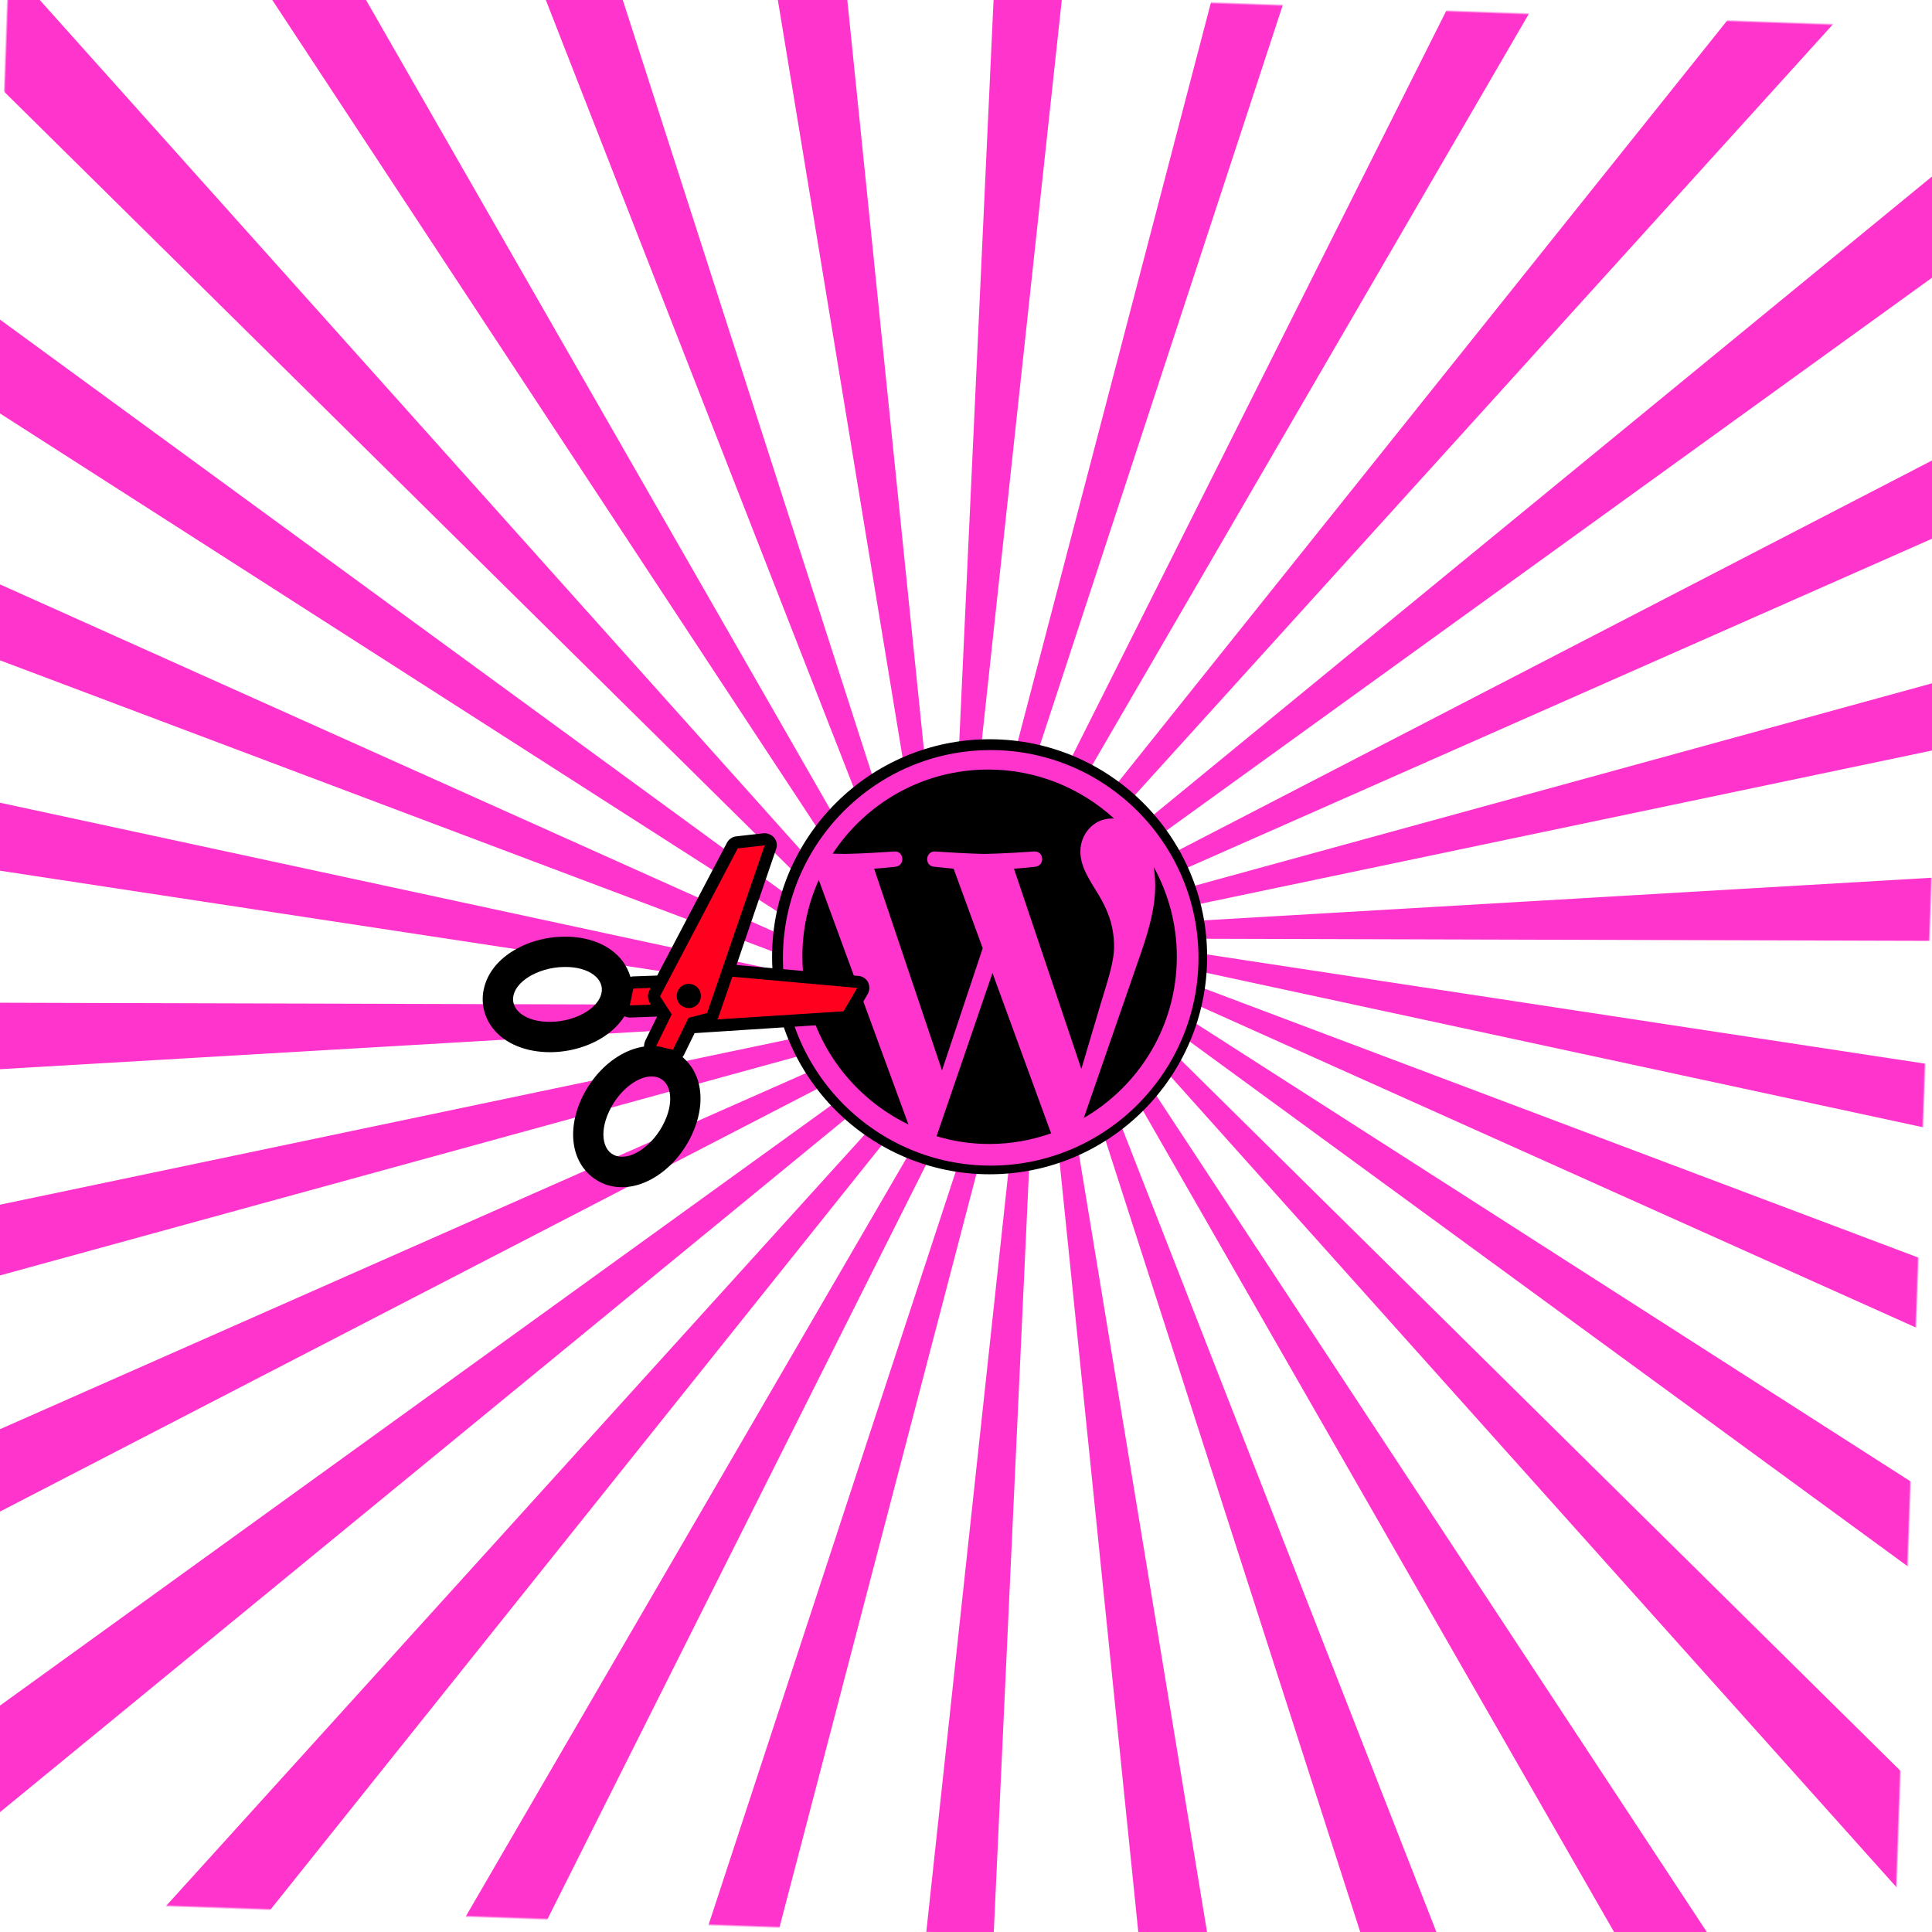 <?xml version="1.0" encoding="UTF-8" standalone="no"?>
<svg width="900px" height="900px" viewBox="0 0 900 900" version="1.1" xmlns="http://www.w3.org/2000/svg" xmlns:xlink="http://www.w3.org/1999/xlink">
    <!-- Generator: Sketch 50.2 (55047) - http://www.bohemiancoding.com/sketch -->
    <title>cut it up 2</title>
    <desc>Created with Sketch.</desc>
    <defs>
        <rect id="path-1" x="0" y="0" width="910" height="903"></rect>
    </defs>
    <g id="cut-it-up-2" stroke="none" stroke-width="1" fill="none" fill-rule="evenodd">
        <g id="Path-7-Copy" transform="translate(-12, -2)">
            <mask id="mask-2" fill="white">
                <use xlink:href="#path-1"></use>
            </mask>
            <g id="Mask"></g>
            <circle id="Oval" fill="#FF34CC" mask="url(#mask-2)" cx="472.996" cy="447.532" r="99.527"></circle>
            <path d="M457.338,470.599 L462.823,469.248 L471.543,465.026 L480.033,458.432 L486.863,450.34 L491.221,442.199 L492.188,438.863 L486.704,440.213 L477.983,444.436 L469.493,451.03 L462.664,459.122 L458.305,467.263 L457.338,470.599 Z M508.185,458.076 L509.867,457.662 L505.081,449.953 L504.757,450.135 L508.185,458.076 Z M508.464,458.722 L512.996,469.219 L516.588,469.103 L513.088,469.431 L1011.068,1622.894 L932.646,1648.375 L511.977,482.22 L506.172,481.544 L752.146,1706.828 L670.14,1715.447 L501.873,492.786 L495.207,490.536 L495.076,502.079 L498.442,504.363 L495.073,502.367 L481.1,1736.04 L399.095,1727.421 L487.701,510.367 L480.354,503.599 L478.089,513.693 L480.708,517.912 L477.999,514.093 L209.778,1709.252 L131.357,1683.772 L469.592,516.822 L464.823,505.777 L461.048,514.004 L461.947,520.537 L460.761,514.629 L-49.963,1627.636 L-121.373,1586.407 L453.253,513.116 L453.403,499.889 L445.942,509.916 L445.401,511.782 L445.767,510.151 L-286.77,1494.758 L-348.048,1439.584 L449.167,495.003 L450.678,488.272 L443.831,494.299 L438.883,503.54 L442.644,495.342 L-490.296,1316.426 L-538.763,1249.717 L448.257,483.112 L449.001,481.489 L439.074,487.072 L433.933,493.164 L438.027,487.661 L-651.643,1100.434 L-685.182,1025.105 L441.081,479.775 L-763.761,856.221 L-780.905,775.566 L430.774,477.141 L-821.75,594.462 L-821.75,512.004 L424.716,472.048 L-823.075,326.595 L-805.931,245.94 L423.598,466.369 L-767.678,64.329 L-734.14,-11 L426.843,461.937 L-657.981,-180.875 L-609.513,-247.585 L432.871,459.861 L-498.777,-398.3 L-437.499,-453.475 L433.094,453.229 L434.51,452.787 L-297.024,-578.444 L-225.614,-619.672 L439.336,451.279 L441.062,450.74 L436.53,440.243 L432.938,440.358 L436.439,440.03 L-61.541,-713.432 L16.88,-738.913 L437.55,427.241 L443.354,427.918 L197.381,-797.367 L279.386,-805.986 L447.653,416.675 L454.32,418.925 L454.45,407.383 L451.084,405.098 L454.454,407.095 L468.426,-826.579 L550.432,-817.959 L461.826,399.095 L469.172,405.862 L471.438,395.768 L468.818,391.549 L471.527,395.368 L739.748,-799.791 L818.17,-774.31 L479.935,392.639 L484.703,403.685 L488.478,395.457 L487.579,388.925 L488.765,394.832 L999.489,-718.175 L1070.899,-676.946 L496.273,396.346 L496.124,409.573 L503.584,399.545 L504.125,397.679 L503.759,399.31 L1236.297,-585.297 L1297.575,-530.122 L500.359,414.458 L498.849,421.189 L505.696,415.163 L510.643,405.922 L506.882,414.119 L1439.822,-406.965 L1488.289,-340.255 L501.27,426.349 L500.525,427.972 L510.452,422.39 L515.593,416.298 L511.499,421.801 L1601.17,-190.973 L1634.708,-115.644 L508.445,429.686 L1713.288,53.24 L1730.432,133.896 L518.752,432.32 L1771.276,315 L1771.276,397.457 L524.81,437.413 L1772.601,582.866 L1755.457,663.522 L525.928,443.092 L1717.204,845.133 L1683.666,920.461 L522.683,447.524 L1607.507,1090.337 L1559.04,1157.046 L516.656,449.6 L1448.303,1307.762 L1387.025,1362.937 L516.432,456.232 L515.017,456.675 L1246.551,1487.905 L1175.14,1529.134 L510.19,458.182 L508.464,458.722 Z M516.287,456.08 L509.81,449.335 L514.847,456.435 L516.287,456.08 Z M491.203,462.258 L491.545,457.565 L490.561,458.118 L489.54,462.668 L491.203,462.258 Z M491.065,464.158 L489.065,464.783 L487.889,470.023 L490.644,469.935 L491.065,464.158 Z M497.46,460.717 L496.632,454.704 L495.606,455.281 L495.539,461.19 L497.46,460.717 Z M497.65,462.101 L495.521,462.766 L495.442,469.781 L498.693,469.677 L497.65,462.101 Z M484.961,463.796 L485.837,460.775 L485.346,461.051 L483.975,464.038 L484.961,463.796 Z M484.238,466.291 L482.725,466.764 L481.13,470.24 L483.112,470.176 L484.238,466.291 Z M503.668,459.188 L501.137,452.171 L500.363,452.606 L501.778,459.654 L503.668,459.188 Z M504.003,460.116 L501.997,460.742 L503.758,469.515 L507.352,469.399 L504.003,460.116 Z M477.134,468.511 L476.631,468.668 L475.323,470.426 L476.122,470.401 L477.134,468.511 Z M504.332,449.15 L504.524,449.057 L503.76,447.827 L504.332,449.15 Z M452.662,479.431 L451.415,480.132 L450.932,481.034 L452.591,479.745 L452.662,479.431 Z M491.713,455.26 L491.954,451.945 L491.945,451.953 L491.14,455.537 L491.713,455.26 Z M496.397,452.992 L495.788,448.571 L495.681,448.665 L495.628,453.364 L496.397,452.992 Z M500.684,450.916 L499.196,446.79 L500.082,451.207 L500.684,450.916 Z M452.742,486.455 L450.839,493.022 L453.516,489.85 L453.563,485.733 L452.742,486.455 Z M461.151,479.055 L462.09,479.692 L462.308,479.433 L461.161,479.046 L461.151,479.055 Z M463.919,476.618 L463.591,476.907 L464.223,477.164 L464.615,476.699 L463.919,476.618 Z M466.77,474.109 L466.797,474.114 L466.891,474.003 L466.77,474.109 Z M459.021,492.337 L458.215,493.42 L459.357,501.716 L461.412,497.876 L459.021,492.337 Z M456.867,495.232 L454.605,498.273 L453.567,512.529 L458.493,503.329 L456.867,495.232 Z M462.724,487.36 L462.187,488.082 L464.587,491.947 L465.616,490.024 L462.724,487.36 Z M460.836,489.898 L460.375,490.517 L462.379,496.071 L463.598,493.793 L460.836,489.898 Z M464.095,485.517 L466.621,488.147 L467.694,486.143 L464.873,484.472 L464.095,485.517 Z M466.302,482.551 L468.734,484.201 L469.912,482 L467.354,481.136 L466.302,482.551 Z M470.173,477.347 L468.894,479.067 L471.019,479.933 L472.272,477.592 L470.173,477.347 Z M473.289,473.159 L471.898,475.028 L473.492,475.314 L474.717,473.025 L473.289,473.159 Z M498.594,428.428 L496.935,429.716 L496.864,430.031 L498.111,429.33 L498.594,428.428 Z M470.14,494.191 L468.372,498.043 L472.914,505.359 L474.885,498.561 L470.14,494.191 Z M467.681,499.548 L465.415,504.487 L469.713,516.403 L472.592,506.471 L467.681,499.548 Z M470.878,492.581 L475.287,497.173 L476.902,491.6 L472.52,489.003 L470.878,492.581 Z M473.301,487.301 L477.352,490.05 L478.814,485.004 L474.953,483.701 L473.301,487.301 Z M477.478,478.199 L475.79,481.876 L479.306,483.309 L480.678,478.572 L477.478,478.199 Z M480.082,472.523 L478.398,476.194 L481.221,476.7 L482.497,472.297 L480.082,472.523 Z M496.784,423.006 L498.687,416.439 L496.01,419.612 L495.963,423.729 L496.784,423.006 Z M480.563,502.668 L487.719,510.12 L488.564,498.51 L482.326,494.814 L480.563,502.668 Z M482.596,493.609 L488.623,497.699 L489.29,488.539 L484.125,486.796 L482.596,493.609 Z M485.836,479.173 L484.438,485.399 L489.372,487.409 L489.937,479.651 L485.836,479.173 Z M487.484,471.83 L486.191,477.591 L490.037,478.28 L490.527,471.544 L487.484,471.83 Z M494.921,411.189 L495.959,396.932 L491.034,406.132 L492.659,414.229 L494.921,411.189 Z M495.323,480.279 L495.215,489.789 L501.832,492.485 L500.231,480.851 L495.323,480.279 Z M495.427,471.086 L495.335,479.23 L500.126,480.089 L498.843,470.766 L495.427,471.086 Z M490.17,407.746 L488.114,411.585 L490.505,417.124 L491.311,416.041 L490.17,407.746 Z M503.913,470.291 L506.095,481.159 L511.974,482.213 L507.55,469.95 L503.913,470.291 Z M479.813,393.058 L476.934,402.991 L481.845,409.913 L484.111,404.974 L479.813,393.058 Z M487.148,413.391 L485.928,415.669 L488.691,419.563 L489.151,418.945 L487.148,413.391 Z M476.612,404.102 L474.642,410.9 L479.387,415.271 L481.155,411.418 L476.612,404.102 Z M484.94,417.514 L483.91,419.437 L486.802,422.101 L487.339,421.379 L484.94,417.514 Z M461.808,399.342 L460.962,410.951 L467.201,414.648 L468.963,406.794 L461.808,399.342 Z M474.239,412.289 L472.624,417.861 L477.006,420.458 L478.648,416.881 L474.239,412.289 Z M482.905,421.314 L481.833,423.318 L484.654,424.99 L485.431,423.945 L482.905,421.314 Z M460.903,411.762 L460.236,420.922 L465.401,422.665 L466.93,415.852 L460.903,411.762 Z M472.175,419.412 L470.712,424.458 L474.573,425.761 L476.225,422.161 L472.175,419.412 Z M480.793,425.261 L479.614,427.462 L482.172,428.325 L483.224,426.911 L480.793,425.261 Z M487.437,429.77 L487.218,430.028 L488.365,430.415 L488.375,430.407 L487.437,429.77 Z M485.935,432.554 L485.304,432.297 L484.911,432.762 L485.607,432.843 L485.935,432.554 Z M480.633,430.394 L478.508,429.529 L477.254,431.87 L479.353,432.114 L480.633,430.394 Z M473.736,427.585 L470.221,426.153 L468.848,430.89 L472.049,431.263 L473.736,427.585 Z M465.088,424.062 L460.154,422.052 L459.589,429.81 L463.69,430.288 L465.088,424.062 Z M454.311,419.672 L447.695,416.977 L449.296,428.61 L454.204,429.183 L454.311,419.672 Z M437.552,427.248 L441.976,439.511 L445.613,439.171 L443.431,428.302 L437.552,427.248 Z M449.401,429.372 L450.684,438.696 L454.099,438.376 L454.192,430.231 L449.401,429.372 Z M459.49,431.181 L458.999,437.917 L462.042,437.632 L463.335,431.871 L459.49,431.181 Z M468.305,432.762 L467.029,437.165 L469.444,436.939 L471.129,433.268 L468.305,432.762 Z M476.035,434.147 L474.809,436.436 L476.237,436.302 L477.628,434.433 L476.035,434.147 Z M482.729,435.347 L482.635,435.458 L482.756,435.352 L482.729,435.347 Z M474.204,439.035 L473.404,439.061 L472.392,440.951 L472.896,440.793 L474.204,439.035 Z M468.397,439.221 L466.414,439.285 L465.288,443.17 L466.802,442.698 L468.397,439.221 Z M461.637,439.438 L458.882,439.526 L458.461,445.303 L460.461,444.679 L461.637,439.438 Z M454.085,439.68 L450.833,439.784 L451.876,447.361 L454.005,446.696 L454.085,439.68 Z M445.769,439.947 L442.175,440.062 L445.524,449.346 L447.53,448.719 L445.769,439.947 Z M433.24,453.381 L439.716,460.126 L434.68,453.026 L433.24,453.381 Z M439.659,451.8 L444.446,459.508 L444.769,459.326 L441.341,451.386 L439.659,451.8 Z M445.858,450.273 L448.39,457.29 L449.163,456.855 L447.748,449.808 L445.858,450.273 Z M452.067,448.744 L452.894,454.757 L453.92,454.18 L453.987,448.271 L452.067,448.744 Z M458.323,447.203 L457.981,451.896 L458.965,451.343 L459.986,446.794 L458.323,447.203 Z M464.565,445.666 L463.689,448.687 L464.18,448.411 L465.551,445.423 L464.565,445.666 Z M458.386,453.925 L457.814,454.202 L457.572,457.516 L457.582,457.508 L458.386,453.925 Z M453.899,456.097 L453.13,456.47 L453.738,460.891 L453.846,460.796 L453.899,456.097 Z M449.444,458.254 L448.842,458.546 L450.33,462.671 L449.444,458.254 Z M445.195,460.312 L445.002,460.405 L445.766,461.635 L445.195,460.312 Z" id="Path-7" fill="#FF34CC" mask="url(#mask-2)" transform="translate(474.763, 454.731) rotate(2) translate(-474.763, -454.731) "></path>
        </g>
        <path d="M373.787,445.389 C373.787,479.852 393.935,509.667 423.191,523.837 L381.414,409.906 C376.519,420.789 373.787,432.806 373.787,445.389 Z M518.974,440.924 C518.974,430.196 515.248,422.742 511.861,416.983 C507.459,409.756 503.281,403.77 503.281,396.656 C503.281,388.638 509.378,381.297 517.845,381.297 L518.974,381.297 C503.507,367.181 482.96,358.485 460.381,358.485 C430.012,358.485 403.369,374.07 387.902,397.672 C389.934,397.672 391.854,397.785 393.434,397.785 C393.434,397.785 402.579,397.672 416.578,396.656 C421.206,396.317 421.771,403.206 417.142,403.77 C412.401,404.335 407.207,404.674 407.207,404.674 L438.818,498.631 L457.785,441.715 L444.237,404.674 C444.237,404.674 439.608,404.222 435.205,403.77 C430.464,403.432 431.028,396.317 435.77,396.656 C450.108,397.672 458.575,397.785 458.575,397.785 C458.575,397.785 467.606,397.672 481.718,396.656 C486.347,396.317 486.912,403.206 482.283,403.77 C477.541,404.335 472.348,404.674 472.348,404.674 L503.733,497.954 L512.313,469.044 C515.926,456.96 518.974,448.378 518.974,440.924 Z M462.337,453.26 L436.298,529.281 C444.11,531.663 452.374,532.912 460.865,532.912 C471.055,532.912 480.678,531.096 489.735,527.919 C489.508,527.579 489.282,527.125 489.169,526.671 L462.337,453.26 Z M537.459,403.856 C537.912,406.687 538.138,409.631 538.138,412.801 C538.138,421.632 535.874,431.369 531.46,444.05 L504.858,520.813 C530.781,505.754 548.213,477.789 548.213,445.635 C548.213,430.463 544.251,416.311 537.459,403.856 Z M461,344.37 C405.134,344.37 359.671,389.832 359.671,445.699 C359.671,501.565 405.134,547.027 461,547.027 C516.866,547.027 562.328,501.565 562.328,445.699 C562.328,389.832 516.866,344.37 461,344.37 Z M461.504,542.994 C408.184,542.994 364.713,499.523 364.713,446.203 C364.713,392.882 408.184,349.411 461.504,349.411 C514.824,349.411 558.295,392.882 558.295,446.203 C558.295,499.523 514.824,542.994 461.504,542.994 Z" id="" fill="#000000"></path>
        <g id="Group-2" transform="translate(316.414, 467.135) rotate(-11) translate(-316.414, -467.135) translate(219.414, 379.635)">
            <polygon id="Path-8" fill="#FF001E" points="123.511 77.703 181.543 93.998 172.608 109.739 107.836 98.083"></polygon>
            <path d="M136.382,19.547 L91.525,76.231 L74.391,72.9 C70.423,81.864 68.439,86.346 68.439,86.346 C68.439,86.346 75.223,87.664 88.79,90.302 L77.751,108.474 L90.893,113.303 L100.368,98.184 L110.476,100.149 L153.571,22.888 L147.971,19.655 L136.382,19.547 Z" id="Path-2" fill="#FF001E"></path>
            <path d="M102.379,81.695 C99.286,81.695 96.724,84.258 96.724,87.351 C96.724,90.444 99.286,93.007 102.379,93.007 C105.473,93.007 108.035,90.444 108.035,87.351 C108.035,84.258 105.473,81.695 102.379,81.695 Z M128.891,87.351 L173.696,52.179 C175.287,51.03 176.082,49.086 175.906,47.23 C175.64,45.286 174.492,43.607 172.812,42.723 L161.501,37.067 C160.705,36.625 159.822,36.449 158.938,36.449 C157.966,36.449 156.994,36.714 156.198,37.156 L95.221,71.356 L85.5,65.523 C85.147,65.346 84.793,65.17 84.44,65.081 C85.235,62.342 85.589,59.425 85.324,56.509 C84.528,47.407 78.43,38.658 68.709,32.56 C61.198,27.788 52.537,25.137 44.23,25.137 C36.277,25.137 29.56,27.523 24.612,32.118 C19.574,36.714 17.011,43.43 17.63,50.323 C18.425,59.337 24.523,68.086 34.156,74.272 C41.667,79.044 50.416,81.695 58.723,81.695 C63.672,81.695 68.179,80.723 72.068,78.956 C72.598,79.751 73.216,80.37 74.012,80.9 L84.793,87.351 L74.012,93.802 C73.216,94.333 72.598,94.951 72.068,95.747 C68.179,93.979 63.672,93.007 58.723,93.007 C50.416,93.007 41.667,95.658 34.156,100.43 C24.523,106.616 18.425,115.365 17.63,124.379 C17.011,131.272 19.574,137.989 24.612,142.673 C29.56,147.18 36.277,149.566 44.23,149.566 C52.537,149.566 61.198,146.914 68.709,142.142 C78.43,135.956 84.528,127.296 85.324,118.193 C85.589,115.277 85.235,112.361 84.44,109.621 C84.793,109.533 85.147,109.356 85.5,109.179 L95.221,103.347 L156.198,137.547 C156.994,137.989 157.966,138.254 158.938,138.254 C159.822,138.254 160.705,138.077 161.501,137.635 L172.812,131.979 C174.492,131.096 175.64,129.417 175.906,127.472 C176.082,125.617 175.287,123.672 173.696,122.524 L128.891,87.351 Z M68.709,64.374 C66.412,66.495 62.789,67.556 58.723,67.556 C53.333,67.556 47.147,65.788 41.756,62.342 C32.212,56.332 28.853,47.407 34.244,42.458 C36.542,40.337 40.165,39.276 44.23,39.276 C49.533,39.276 55.807,41.044 61.198,44.49 C70.742,50.5 74.1,59.425 68.709,64.374 Z M61.198,130.212 C55.807,133.658 49.533,135.426 44.23,135.426 C40.165,135.426 36.542,134.365 34.244,132.245 C28.853,127.296 32.212,118.37 41.756,112.361 C47.147,108.914 53.333,107.147 58.723,107.147 C62.789,107.147 66.412,108.207 68.709,110.328 C74.1,115.277 70.742,124.203 61.198,130.212 Z M76.928,76.04 L77.723,75.244 C77.9,75.067 78.077,74.979 78.342,74.714 C79.049,74.095 79.579,73.388 80.286,72.681 L82.584,70.384 L89.565,74.537 L88.328,75.244 C86.561,76.305 85.412,78.16 85.412,80.193 L85.412,81.165 L76.928,76.04 Z M96.724,95.835 L82.584,104.319 L80.286,102.021 C79.579,101.314 79.049,100.607 78.342,99.9 C78.077,99.723 77.9,99.635 77.723,99.37 L76.928,98.663 L91.068,90.179 L91.068,80.193 L158.938,42.104 L170.25,47.76 L105.207,98.663 L96.724,95.835 Z M158.938,132.598 L107.505,103.7 C107.947,103.523 108.389,103.435 108.654,103.082 L124.296,90.886 L170.25,126.942 L158.938,132.598 Z" id="-copy" fill="#000000" transform="translate(96.734, 87.351) rotate(-22) translate(-96.734, -87.351) "></path>
        </g>
    </g>
</svg>